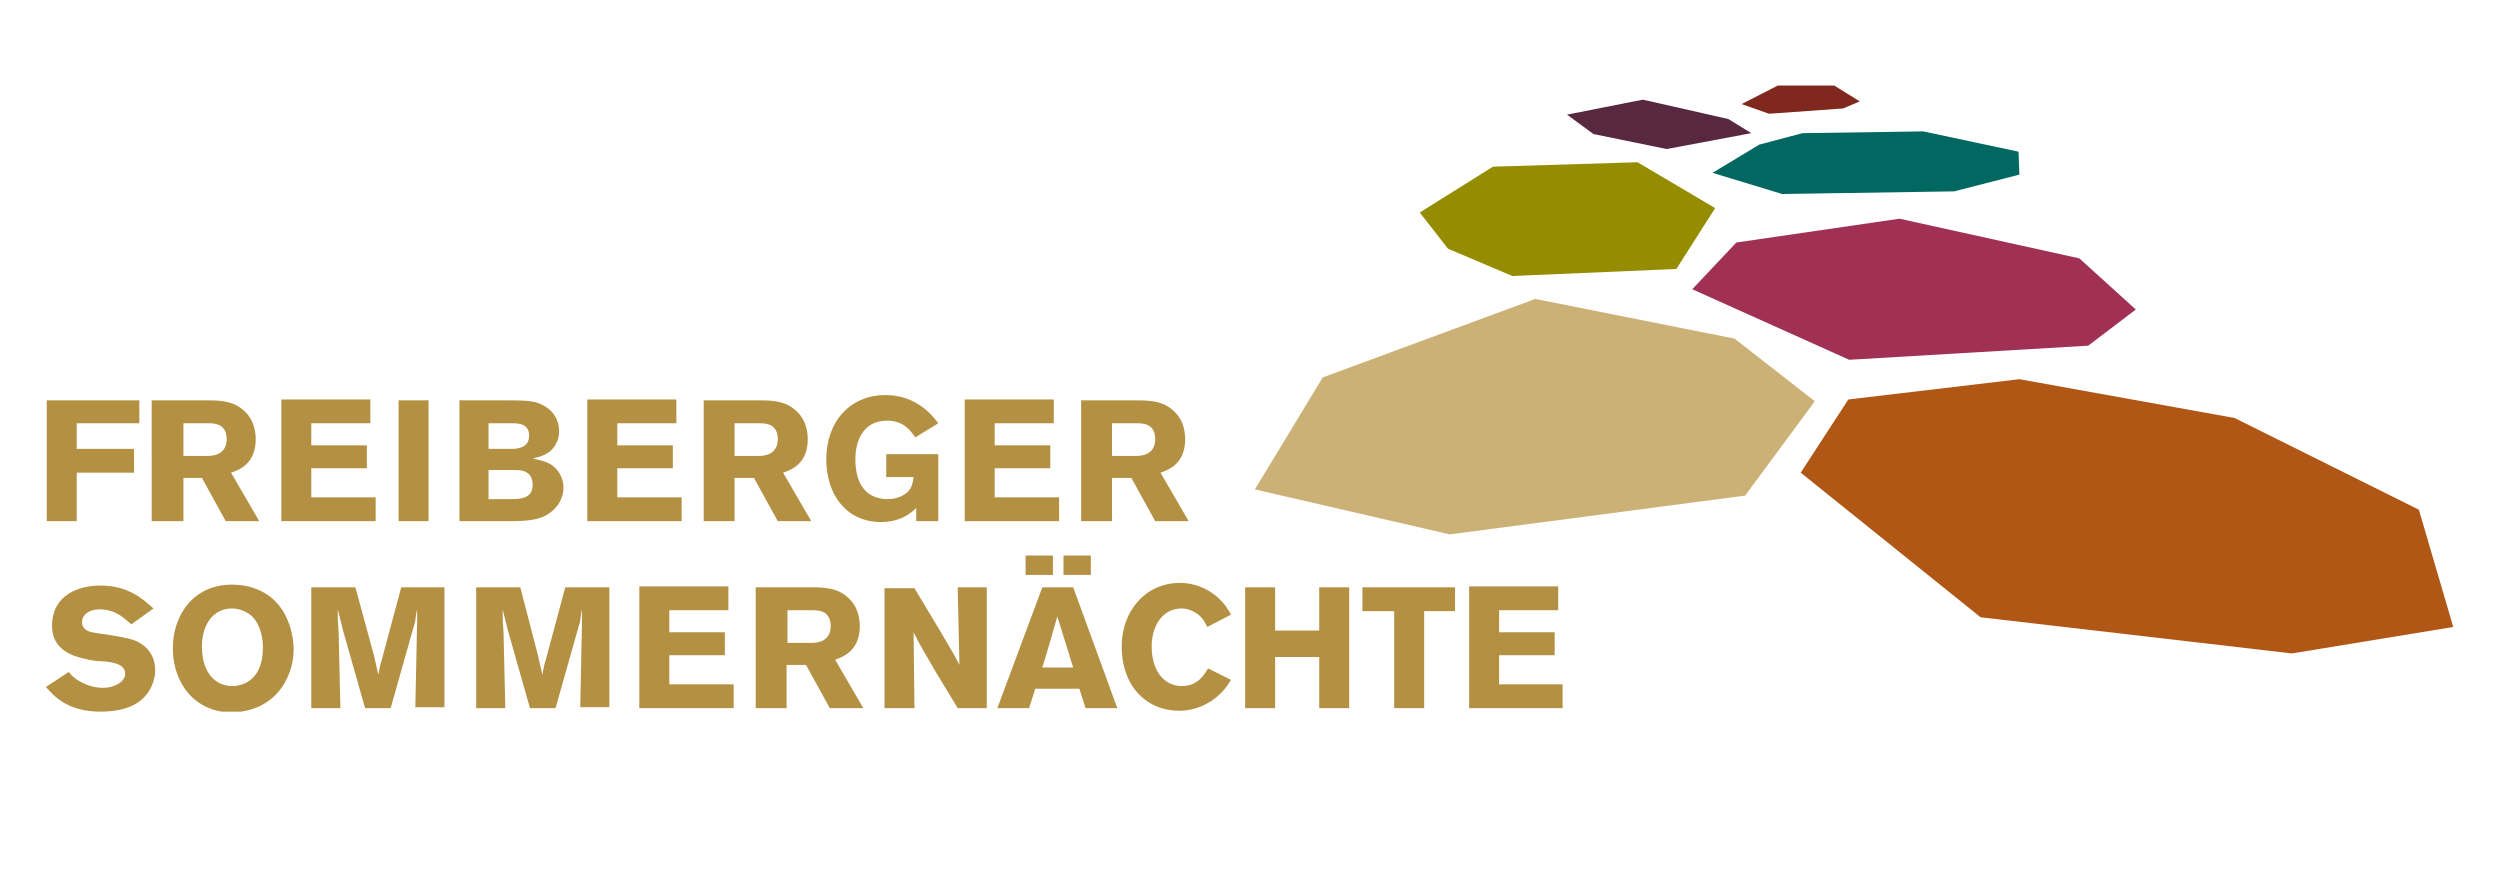<?xml version="1.0" encoding="utf-8"?>
<!-- Generator: Adobe Illustrator 24.0.2, SVG Export Plug-In . SVG Version: 6.00 Build 0)  -->
<svg version="1.1" id="Ebene_1" xmlns="http://www.w3.org/2000/svg" xmlns:xlink="http://www.w3.org/1999/xlink" x="0px" y="0px"
	 viewBox="0 0 283.5 99.2" style="enable-background:new 0 0 283.5 99.2;" xml:space="preserve">
<style type="text/css">
	.st0{clip-path:url(#SVGID_2_);fill:#B49042;}
	.st1{fill:#A03155;}
	.st2{fill:#B15716;}
	.st3{fill:#958C00;}
	.st4{fill:#006761;}
	.st5{fill:#572840;}
	.st6{fill:#81281E;}
	.st7{fill:#CCB176;}
</style>
<g>
	<defs>
		<rect id="SVGID_1_" x="5.2" y="9.7" width="273" height="71"/>
	</defs>
	<clipPath id="SVGID_2_">
		<use xlink:href="#SVGID_1_"  style="overflow:visible;"/>
	</clipPath>
	<path class="st0" d="M129,48c0.7,0,2,0.1,2,1.8c0,1.8-1.6,1.9-2.1,1.9h-2.8V48H129z M122.7,59.1h3.4v-4.9h2.2l2.7,4.9h3.8l-3.2-5.5
		c0.9-0.3,2.8-1,2.8-3.8c0-1.2-0.4-2.3-1.1-3c-1.3-1.4-3-1.4-4.5-1.4h-6.2V59.1z M109.4,59.1h10.7v-2.7h-7.3v-3.3h6.3v-2.6h-6.3
		v-2.5h6.7v-2.7h-10.1V59.1z M103.7,59.1h2.7v-7.6h-5.9v2.6h3.1c-0.1,0.7-0.2,1.5-1.1,2c-0.6,0.4-1.3,0.5-1.9,0.5c-1,0-2-0.4-2.5-1
		c-0.7-0.7-1.1-1.9-1.1-3.5c0-2.3,1-4.4,3.6-4.4c1.9,0,2.7,1.2,3.2,1.9l2.6-1.6c-0.6-0.8-2.4-3.2-6-3.2c-3.9,0-6.7,2.9-6.7,7.3
		c0,4,2.3,7.1,6.2,7.1c2.3,0,3.5-1.1,4-1.6V59.1z M86.2,48c0.7,0,2,0.1,2,1.8c0,1.8-1.6,1.9-2.1,1.9h-2.8V48H86.2z M79.9,59.1h3.4
		v-4.9h2.2l2.7,4.9H92l-3.2-5.5c0.9-0.3,2.8-1,2.8-3.8c0-1.2-0.4-2.3-1.1-3c-1.3-1.4-3-1.4-4.5-1.4h-6.2V59.1z M66.6,59.1h10.7v-2.7
		H70v-3.3h6.3v-2.6H70v-2.5h6.7v-2.7H66.6V59.1z M58.3,53.3c0.7,0,2.1,0,2.1,1.7c0,1.6-1.5,1.6-2.6,1.6h-2.4v-3.3H58.3z M58.2,48
		c0.7,0,1.8,0.1,1.8,1.4c0,1.4-1.3,1.5-2,1.5h-2.6V48H58.2z M52.1,59.1h5.8c1.6,0,2.7-0.1,3.7-0.5c1.7-0.8,2.3-2.2,2.3-3.3
		c0-0.8-0.3-1.5-0.8-2.1c-0.8-0.9-1.9-1-2.7-1.2c0.7-0.2,2.1-0.4,2.7-1.8c0.1-0.1,0.3-0.6,0.3-1.3c0-1.3-0.7-2.6-2.4-3.2
		c-0.8-0.3-2.1-0.3-3.6-0.3h-5.3V59.1z M45.2,59.1h3.4V45.4h-3.4V59.1z M31.9,59.1h10.7v-2.7h-7.3v-3.3h6.3v-2.6h-6.3v-2.5H42v-2.7
		H31.9V59.1z M23.7,48c0.7,0,2,0.1,2,1.8c0,1.8-1.6,1.9-2.1,1.9h-2.8V48H23.7z M17.4,59.1h3.4v-4.9h2.1l2.7,4.9h3.8l-3.2-5.5
		c0.9-0.3,2.8-1,2.8-3.8c0-1.2-0.4-2.3-1.1-3c-1.3-1.4-3-1.4-4.5-1.4h-6.2V59.1z M5.3,45.4v13.7h3.4v-5.5h6.5v-2.7H8.7v-2.9h7.1
		v-2.6H5.3z"/>
	<path class="st0" d="M166.5,80.3h10.7v-2.7H170v-3.3h6.3v-2.6H170v-2.5h6.7v-2.7h-10.1V80.3z M154.5,69.3h3.6v11h3.4v-11h3.5v-2.7
		h-10.5V69.3z M149.6,66.6v4.9h-5v-4.9h-3.4v13.7h3.4v-5.8h5v5.8h3.4V66.6H149.6z M137,75.8c-0.5,0.8-1.2,2-3,2
		c-1.8,0-3.4-1.5-3.4-4.5c0-2.3,1.2-4.3,3.4-4.3c0.6,0,1.2,0.2,1.9,0.7c0.6,0.5,0.8,1,1,1.4l2.7-1.4c-0.4-0.7-0.8-1.4-1.8-2.2
		c-1-0.8-2.4-1.4-4-1.4c-3.9,0-6.6,3.2-6.6,7.2c0,4.6,2.9,7.3,6.5,7.3c1.9,0,3.2-0.8,3.8-1.2c1.1-0.8,1.6-1.5,2.1-2.3L137,75.8z
		 M116.3,65.2h3.1V63h-3.1V65.2z M120.6,65.2h3.1V63h-3.1V65.2z M121.7,75.7h-3.5c0.3-1,0.8-2.6,1.1-3.7c0.2-0.7,0.4-1.4,0.6-2.1
		L121.7,75.7z M118.2,66.6l-5.1,13.7h3.6l0.7-2.2h5l0.7,2.2h3.6l-5-13.7H118.2z M100.4,80.3h3.3l-0.1-8.6c0.9,1.8,1.2,2.2,2.4,4.3
		l2.6,4.3h3.3V66.6h-3.3l0.2,8.8c-0.6-1.2-1-1.8-2.1-3.7l-3-5h-3.4V80.3z M92.2,69.2c0.7,0,2,0.1,2,1.8c0,1.8-1.6,1.9-2.1,1.9h-2.8
		v-3.7H92.2z M85.8,80.3h3.4v-4.9h2.2l2.7,4.9h3.8l-3.2-5.5c0.9-0.3,2.8-1,2.8-3.8c0-1.2-0.4-2.3-1.1-3c-1.3-1.4-3-1.4-4.5-1.4h-6.2
		V80.3z M72.5,80.3h10.7v-2.7h-7.3v-3.3h6.3v-2.6h-6.3v-2.5h6.7v-2.7H72.5V80.3z M64.1,66.6l-2.2,8.2c-0.2,0.6-0.2,0.7-0.4,1.7
		l-0.5-2.2L59,66.6h-5v13.7h3.3l-0.2-8.6C57,70.4,57,70.2,57,69.1l0.6,2.4l2.5,8.8H63l2.6-9.2c0.2-0.6,0.2-0.7,0.3-1.5l0.1-0.5
		l0,1.4l-0.2,9.7h3.3V66.6H64.1z M45.5,66.6l-2.2,8.2c-0.2,0.6-0.2,0.7-0.4,1.7l-0.5-2.2l-2.1-7.7h-5v13.7h3.3l-0.2-8.6
		c-0.1-1.3-0.1-1.5-0.1-2.6l0.6,2.4l2.5,8.8h2.9l2.6-9.2c0.2-0.6,0.2-0.7,0.3-1.5l0.1-0.5l0,1.4l-0.2,9.7h3.3V66.6H45.5z M29.8,73.8
		c-0.1,2.9-1.8,4-3.5,4c-1.6,0-3.4-1.2-3.4-4.5c0-2.5,1.3-4.3,3.4-4.3c0.9,0,1.8,0.4,2.4,1C29.5,70.9,29.9,72.4,29.8,73.8
		 M30.7,79.3c1.5-1.2,2.6-3.3,2.6-5.7c0-0.9-0.3-5.5-4.5-6.9c-0.8-0.3-1.7-0.4-2.5-0.4c-4.4,0-6.7,3.5-6.7,7.2c0,4,2.5,7.3,6.8,7.3
		C27.8,80.7,29.3,80.4,30.7,79.3 M5.2,77.9c0.9,1,2.4,2.8,6.2,2.8c1.9,0,3.9-0.4,5.1-1.8c0.7-0.8,1.1-1.9,1.1-2.9
		c0-1.5-0.8-2.8-2.4-3.4c-0.8-0.3-2.7-0.6-4.2-0.8c-0.6-0.1-1.7-0.2-1.7-1.3c0-0.7,0.7-1.4,2-1.4c0.9,0,1.7,0.3,2.2,0.6
		c0.5,0.3,0.9,0.7,1.4,1.1l2.5-1.8c-1.2-1.1-2.9-2.6-6-2.6c-2.4,0-5.5,1-5.5,4.6c0,2.9,2.8,3.5,3.7,3.7c0.7,0.2,1.5,0.3,2.2,0.3
		c1,0.1,2.4,0.3,2.4,1.4c0,0.9-1.2,1.6-2.5,1.6c-0.8,0-1.7-0.2-2.6-0.7c-0.7-0.4-1-0.7-1.3-1.1L5.2,77.9z"/>
</g>
<polygon class="st1" points="191.9,32.8 196.9,27.5 215.4,24.8 235.8,29.3 242.2,35.1 236.8,39.2 209.7,40.8 "/>
<polygon class="st2" points="209.6,45.3 204.2,53.6 224.6,70 259.9,74.1 278.2,71.1 274.3,57.8 253.4,47.4 229,43 "/>
<polygon class="st3" points="190.1,30.5 171.5,31.3 164.2,28.2 161,24.1 169.3,18.9 185.7,18.4 194.5,23.6 "/>
<polygon class="st4" points="194.2,19.6 199.5,16.4 204.4,15.1 218.1,14.9 228.9,17.2 229,19.8 221.6,21.7 202.1,22 "/>
<polygon class="st5" points="198.6,15.1 196,13.5 186.3,11.3 177.7,13 180.7,15.2 189,16.9 "/>
<polygon class="st6" points="208,9.7 201.6,9.7 197.5,11.8 200.6,12.9 209,12.3 210.9,11.5 "/>
<polygon class="st7" points="142.3,55.5 150,42.8 174.1,33.9 196.7,38.4 205.8,45.5 197.9,56.2 164.4,60.6 "/>
</svg>
